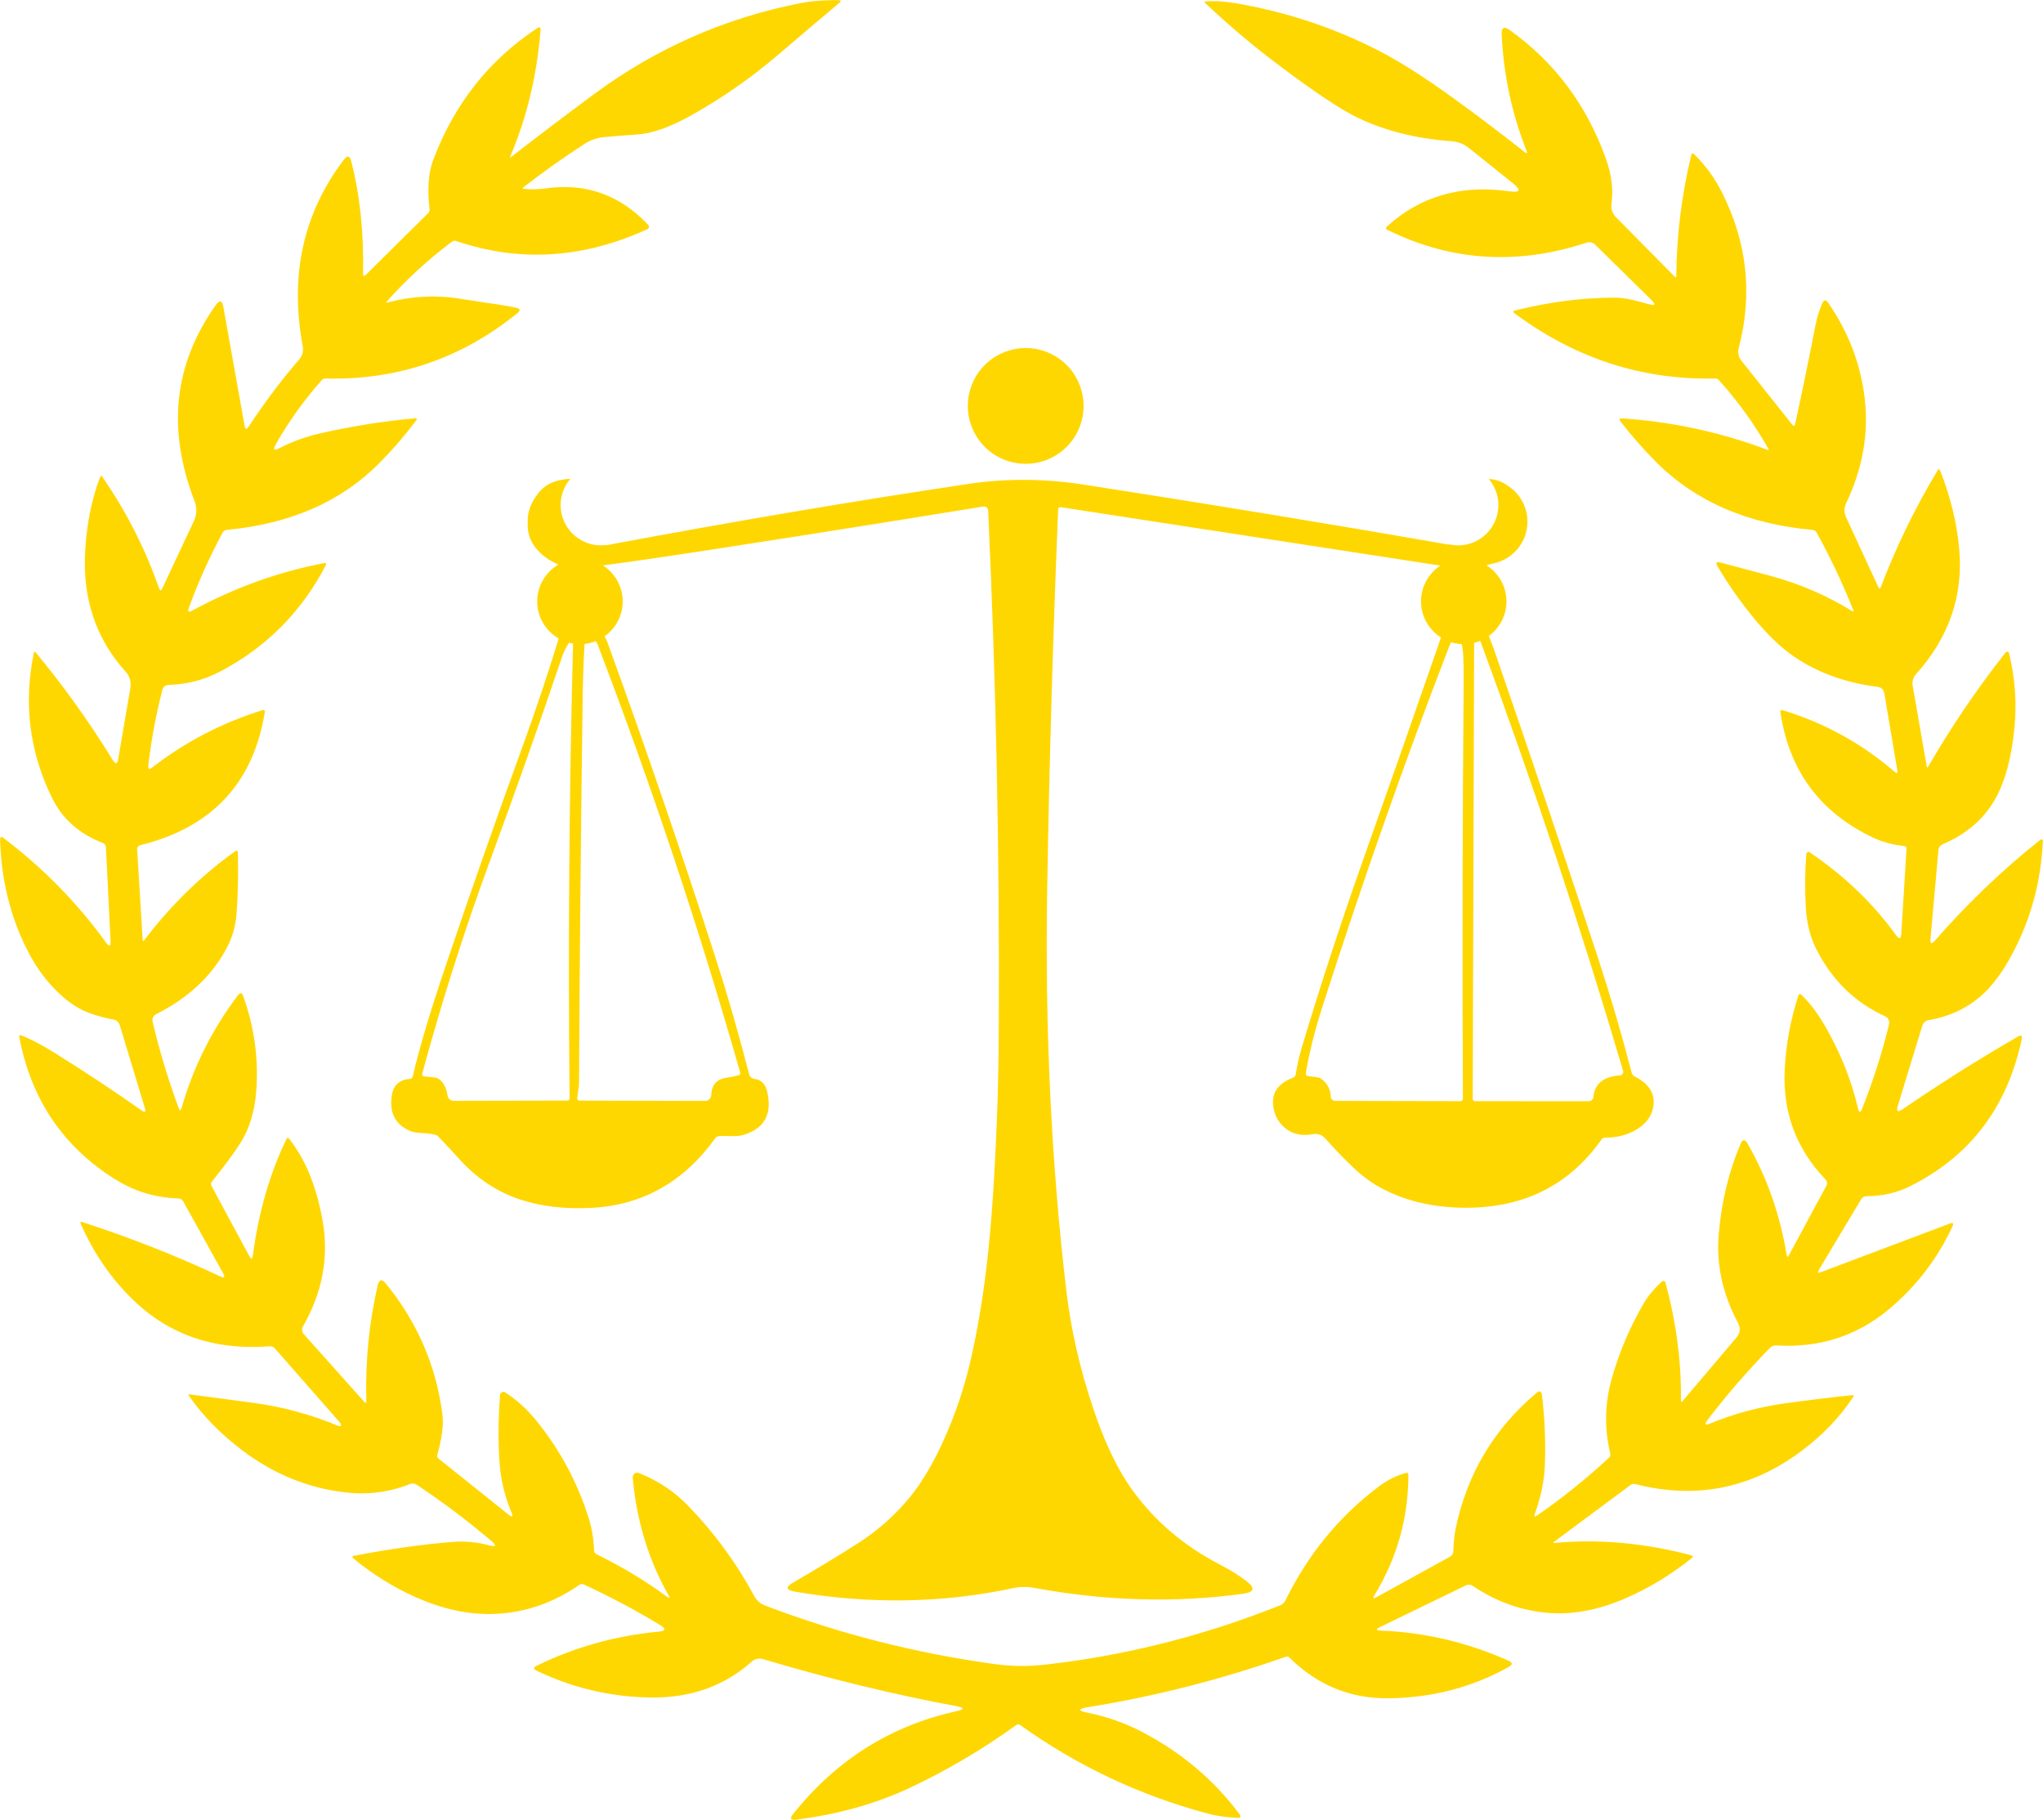<?xml version="1.0" encoding="UTF-8" standalone="no"?><svg xmlns="http://www.w3.org/2000/svg" xmlns:xlink="http://www.w3.org/1999/xlink" fill="#000000" height="916.3" preserveAspectRatio="xMidYMid meet" version="1" viewBox="0.0 -0.1 1028.4 916.3" width="1028.4" zoomAndPan="magnify"><g fill="#ffd700" id="change1_1"><path d="M967.68,516.11c0.44-1.42,1.61-2.46,3.03-2.71c9.96-1.63,18.64-5.57,26.03-11.8 c5.88-4.97,11.39-12.35,16.54-22.16c9.08-17.3,14.09-35.9,15.01-55.8c0.08-1.39-0.43-1.65-1.53-0.79 c-18.98,15.1-36.58,31.95-52.79,50.55c-1.7,1.93-2.43,1.62-2.2-0.93l3.98-44.65c0.12-1.3,0.95-2.43,2.17-2.96 c12.65-5.38,21.81-13.62,27.48-24.71c4.4-8.59,7.28-19.96,8.65-34.12c1.17-12.08,0.33-24.27-2.52-36.57 c-0.43-1.87-1.23-2.05-2.41-0.56c-14.08,17.95-26.91,36.89-38.49,56.82c-0.39,0.65-0.64,0.6-0.76-0.14l-7.06-40.41 c-0.38-2.16,0.23-4.34,1.64-5.9c16.7-18.52,23.95-39.67,21.75-63.43c-1.2-12.91-4.39-25.92-9.55-39.03 c-0.37-0.93-0.81-0.96-1.32-0.12c-11.4,19-20.91,38.56-28.55,58.69c-0.39,1.02-0.81,1.03-1.27,0.05L929.3,260.3 c-1.11-2.39-1.09-4.78,0.05-7.17c8.25-17.41,11.36-34.9,9.32-52.47c-2.02-17.5-8.19-33.67-18.51-48.49 c-1.08-1.54-2.01-1.46-2.8,0.25c-1.54,3.38-2.76,7.38-3.66,12.01c-3.02,15.64-6.37,31.92-10.04,48.83 c-0.26,1.17-0.77,1.29-1.53,0.35l-25.4-31.99c-1.62-2.04-2.11-4.23-1.48-6.59c7.11-27.13,4.23-53.35-8.63-78.65 c-3.56-7-8.14-13.26-13.74-18.78c-0.77-0.77-1.29-0.62-1.55,0.44c-4.83,19.96-7.33,40.21-7.52,60.75c0,0.79-0.28,0.89-0.83,0.32 l-29.43-29.77c-1.96-1.99-2.74-4.39-2.34-7.19c0.99-6.96,0-14.54-2.96-22.74c-9.69-26.85-25.77-48.3-48.26-64.36 c-2.9-2.07-4.26-1.32-4.09,2.24c1,20.4,5.15,39.84,12.45,58.32c0.59,1.5,0.25,1.74-1.02,0.74c-11.74-9.3-23.59-18.28-35.56-26.93 c-14.68-10.61-27.21-18.58-37.59-23.92c-22.92-11.78-47.28-19.83-73.08-24.13c-4.58-0.76-9.21-1.03-13.9-0.81 c-0.93,0.05-1.05,0.39-0.37,1.02c12.14,11.47,24.83,22.15,38.08,32.04c17.57,13.14,30.4,21.65,38.49,25.52 c13.77,6.6,29.46,10.54,47.05,11.82c3.44,0.26,6.42,1.4,8.93,3.4l22.12,17.74c4.41,3.53,3.81,4.9-1.8,4.09 c-24.34-3.47-44.93,2.51-61.79,17.95c-0.08,0.07-0.14,0.15-0.18,0.25c-0.19,0.39-0.02,0.86,0.37,1.05 c32,15.93,65.5,18.14,100.49,6.62c1.55-0.51,3.23-0.15,4.35,0.95l28.34,27.85c2.38,2.33,1.95,3.05-1.27,2.17 c-2.95-0.82-5.78-1.56-8.51-2.22c-2.92-0.72-5.81-1.09-8.68-1.09c-16.24,0-33,2.16-50.27,6.48c-0.99,0.25-1.08,0.68-0.28,1.3 c30.55,22.78,64.24,33.75,101.07,32.92c0.73-0.01,1.43,0.29,1.92,0.83c9.53,10.56,17.81,22.05,24.85,34.45 c0.37,0.66,0.19,0.86-0.53,0.58c-23.5-8.85-47.83-14.11-72.99-15.78c-1.4-0.09-1.68,0.42-0.83,1.53 c5.29,6.94,11.12,13.62,17.49,20.03c19.89,20.11,46.27,31.63,79.14,34.56c0.85,0.07,1.62,0.57,2.04,1.32 c7.14,12.95,13.3,25.99,18.48,39.1c0.28,0.69,0.08,0.84-0.58,0.44c-12.68-7.8-26.2-13.66-40.55-17.56 c-8.7-2.36-17.27-4.65-25.72-6.87c-2.08-0.56-2.58,0.09-1.48,1.94c5.17,8.71,10.91,16.97,17.23,24.78 c7.45,9.21,14.63,16.15,21.54,20.82c11.92,8.04,25.9,13.05,41.94,15.06c1.63,0.2,2.91,1.37,3.17,2.87l6.64,39.28 c0.23,1.37-0.19,1.6-1.27,0.67c-16.69-14.39-35.59-24.78-56.7-31.16c-0.1-0.03-0.21-0.04-0.32-0.02c-0.41,0.06-0.69,0.43-0.63,0.83 c4.33,29.66,19.96,50.82,46.89,63.48c4.66,2.19,9.84,3.57,15.55,4.14c0.66,0.06,1.14,0.64,1.09,1.3l-2.64,42.82 c-0.15,2.71-1.03,2.98-2.61,0.79c-11.51-15.96-25.99-29.87-43.47-41.73c-0.16-0.11-0.35-0.18-0.54-0.19 c-0.61-0.05-1.14,0.41-1.19,1.02c-0.68,8.5-0.77,17.35-0.28,26.56c0.43,8.22,2.28,15.5,5.55,21.84 c7.93,15.38,19.4,26.48,34.42,33.31c1.54,0.7,2.37,2.4,1.97,4.05c-3.59,14.57-8.11,28.73-13.56,42.47 c-0.86,2.19-1.56,2.14-2.08-0.14c-3.02-13.08-8.01-25.96-14.97-38.63c-4.44-8.11-9.02-14.37-13.74-18.76 c-0.08-0.08-0.18-0.13-0.29-0.17c-0.39-0.12-0.81,0.11-0.94,0.51c-4.03,12.21-6.35,24.76-6.96,37.64 c-1.03,21.42,5.81,39.79,20.52,55.1c0.83,0.88,1.03,2.15,0.51,3.15l-18.92,35.07c-0.57,1.06-0.95,0.99-1.13-0.21 c-3.35-20.33-9.92-39.03-19.73-56.1c-1.28-2.24-2.43-2.17-3.45,0.19c-5.95,13.96-9.62,29.14-11.01,45.55 c-1.28,15.18,1.9,29.93,9.55,44.28c1.53,2.85,1.33,5.41-0.6,7.68l-27.09,31.92c-0.6,0.69-0.89,0.57-0.88-0.37 c0.23-19.63-2.38-39.4-7.84-59.31c-0.04-0.15-0.12-0.29-0.23-0.41c-0.38-0.42-1.01-0.45-1.41-0.08c-3.92,3.53-6.96,7.16-9.14,10.87 c-7.06,12.03-12.48,24.76-16.24,38.19c-3.52,12.51-3.75,25.06-0.69,37.66c0.17,0.7-0.04,1.43-0.56,1.92 c-11.69,10.86-23.8,20.59-36.34,29.19c-1.26,0.86-1.63,0.58-1.11-0.86c3.07-8.42,4.76-16.58,5.07-24.48 c0.43-11.81-0.06-23.57-1.48-35.26c-0.25-2.04-1.16-2.4-2.73-1.09c-21.44,18.03-35.01,40.82-40.72,68.36 c-0.62,2.98-1.01,6.8-1.18,11.47c-0.04,1.08-0.63,2.05-1.55,2.54l-37.15,20.47c-1.6,0.88-1.93,0.53-0.97-1.04 c11.38-18.65,17.07-38.88,17.07-60.7c0-0.09-0.01-0.18-0.04-0.27c-0.14-0.48-0.63-0.75-1.1-0.61c-4.92,1.39-9.44,3.63-13.56,6.73 c-20.03,15.02-35.79,34.22-47.26,57.6c-0.52,1.07-1.42,1.91-2.52,2.34c-38.83,15.47-78.42,25.44-118.74,29.91 c-8.3,0.93-16.59,0.82-24.87-0.3c-39.73-5.43-78.27-15.24-115.62-29.43c-2.5-0.96-4.38-2.61-5.64-4.95 c-9.01-16.69-20.1-31.82-33.29-45.41c-6.94-7.16-15.15-12.61-24.64-16.36c-0.34-0.14-0.71-0.19-1.08-0.16 c-1.27,0.12-2.21,1.25-2.09,2.52c1.97,21.73,7.98,41.44,18.02,59.13c0.85,1.51,0.58,1.75-0.81,0.72 c-10.52-7.8-22.35-14.94-35.49-21.4c-0.7-0.36-1.15-1.06-1.18-1.83c-0.17-5.6-1.06-11-2.68-16.22 c-5.71-18.23-14.6-34.73-26.67-49.51c-4.55-5.57-9.68-10.19-15.38-13.86c-0.23-0.15-0.5-0.24-0.78-0.26 c-0.93-0.07-1.74,0.62-1.81,1.55c-0.89,11.54-0.99,22.7-0.3,33.5c0.56,8.84,2.56,17.34,6.01,25.52c0.99,2.33,0.5,2.71-1.46,1.16 l-35.3-28.22c-0.52-0.41-0.73-1.13-0.53-1.83c2.36-8.45,3.22-15.22,2.57-20.31c-3.13-24.44-12.61-46.4-28.43-65.86 c-2.07-2.53-3.46-2.21-4.19,0.97c-4.33,18.86-6.23,38.24-5.69,58.13c0.02,1.05-0.32,1.19-0.99,0.42l-30.56-34.17 c-0.91-1.04-1.03-2.6-0.3-3.89c9.85-17.21,13.12-35.06,9.79-53.53c-1.36-7.57-3.32-14.71-5.88-21.42 c-2.67-7.02-6.32-13.53-10.97-19.55c-0.07-0.09-0.16-0.15-0.25-0.2c-0.37-0.18-0.8-0.04-0.97,0.32 c-8.41,17.27-14.07,36.84-16.98,58.69c-0.26,1.97-0.86,2.1-1.78,0.37l-19.11-35.46c-0.33-0.62-0.24-1.39,0.23-1.97 c7.02-8.79,11.93-15.48,14.74-20.06c4.36-7.14,6.92-15.78,7.66-25.93c1.17-16.07-1.03-31.89-6.59-47.45 c-0.65-1.8-1.55-1.94-2.71-0.39c-13.02,17.3-22.44,36.15-28.27,56.54c-0.46,1.63-0.99,1.65-1.57,0.05 c-5.35-14.53-9.71-28.98-13.07-43.35c-0.35-1.49,0.36-3.03,1.74-3.72c16.18-8.14,28-19.19,35.46-33.13 c2.93-5.49,4.62-11.34,5.07-17.56c0.69-9.62,0.91-19.8,0.65-30.54c-0.03-1.2-0.53-1.45-1.5-0.74 c-17.27,12.46-32.47,27.35-45.6,44.67c-0.51,0.66-0.79,0.59-0.83-0.23l-2.78-45.57c-0.05-0.93,0.6-1.77,1.55-1.99 c36.13-8.9,57.06-31.32,62.76-67.27c0.02-0.11,0.01-0.22-0.03-0.32c-0.12-0.38-0.52-0.59-0.9-0.47 c-20.65,6.43-39.25,16.09-55.8,28.96c-1.53,1.19-2.17,0.82-1.94-1.09c1.48-12.85,3.85-25.54,7.1-38.08 c0.35-1.41,1.62-2.4,3.08-2.43c9.13-0.19,17.8-2.43,26-6.73c23.2-12.2,40.88-29.97,53.05-53.3c0.54-1.05,0.23-1.46-0.93-1.23 c-22.84,4.36-44.94,12.34-66.3,23.92c-1.76,0.96-2.3,0.49-1.62-1.39c4.47-12.4,10.14-25.03,17-37.89c0.42-0.79,1.21-1.32,2.11-1.41 c31.91-2.96,57.5-14.16,76.78-33.59c6.65-6.71,12.82-13.85,18.51-21.42c0.63-0.85,0.42-1.23-0.62-1.13 c-16.3,1.48-32.43,4.06-48.4,7.75c-6.92,1.6-13.54,4.04-19.85,7.31c-2.67,1.37-3.27,0.75-1.8-1.87 c6.34-11.32,14.07-22.12,23.18-32.41c0.48-0.54,1.19-0.85,1.94-0.83c36.1,0.93,68.25-10.01,96.44-32.8 c1.8-1.45,1.57-2.41-0.69-2.87c-4.75-0.96-9.81-1.78-15.18-2.48c-0.23-0.03-4.67-0.72-13.32-2.08c-12.09-1.9-24.11-1.23-36.07,1.99 c-0.74,0.2-0.86,0.02-0.37-0.53c9.95-11.15,20.9-21.19,32.85-30.12c0.6-0.44,1.36-0.56,2.04-0.32 c31.94,10.86,64.06,8.86,96.35-5.99c0.12-0.05,0.23-0.13,0.33-0.22c0.52-0.47,0.56-1.28,0.09-1.8 c-14.16-15.16-31.36-21.32-51.61-18.48c-3.69,0.52-7.35,0.6-10.99,0.23c-0.77-0.08-0.84-0.36-0.21-0.86 c9.9-7.65,20.09-14.88,30.56-21.68c3.01-1.96,6.3-3.12,9.88-3.47c5.47-0.56,10.97-0.99,16.47-1.32c7.57-0.45,16.59-3.59,27.04-9.42 c15.79-8.79,30.56-19.06,44.3-30.81c9.76-8.36,19.96-17.02,30.61-25.98c1.14-0.94,0.97-1.42-0.51-1.43 c-7.17-0.05-13.25,0.41-18.23,1.36c-38.45,7.45-73.36,22.79-104.75,46.01c-13.99,10.36-27.86,20.88-41.62,31.55 c-0.59,0.48-0.73,0.37-0.44-0.32c8.3-19.43,13.37-40.56,15.22-63.39c0.14-1.57-0.46-1.92-1.78-1.04 c-24.21,16.04-41.62,38.1-52.21,66.19c-2.45,6.51-3.08,14.79-1.87,24.85c0.09,0.76-0.16,1.49-0.67,1.99l-31.46,31.11 c-0.93,0.91-1.37,0.71-1.34-0.6c0.4-20.8-1.59-39.7-5.97-56.68c-0.72-2.79-1.96-3.04-3.7-0.74c-20.47,26.97-27.36,58.3-20.68,93.99 c0.45,2.47-0.15,4.65-1.78,6.55c-8.62,9.92-17.12,21.21-25.49,33.87c-1.02,1.53-1.69,1.38-2.01-0.44l-10.69-59.82 c-0.6-3.38-1.9-3.66-3.91-0.83c-21.01,29.63-24.54,62.45-10.62,98.48c1.33,3.44,1.22,6.81-0.32,10.11l-15.89,33.87 c-0.62,1.31-1.16,1.28-1.64-0.09c-7.02-20-16.54-38.69-28.57-56.08c-0.45-0.62-0.81-0.56-1.09,0.16 c-4.19,10.93-6.7,23.25-7.52,36.94c-1.43,24.11,5.34,44.42,20.33,60.96c2.14,2.36,2.94,5.18,2.38,8.47l-6.06,35.44 c-0.45,2.67-1.38,2.86-2.8,0.58c-11.58-18.86-24.48-36.89-38.7-54.09c-0.51-0.6-0.84-0.52-0.99,0.23 c-5.26,25.43-2.21,49.74,9.14,72.94c5.2,10.61,13.76,18.19,25.68,22.74c0.83,0.31,1.4,1.11,1.46,2.04l2.34,47.24 c0.14,2.82-0.62,3.1-2.27,0.83c-14.44-19.99-31.64-37.53-51.61-52.63c-1.19-0.91-1.76-0.62-1.71,0.88 c0.52,19.62,4.92,37.82,13.19,54.62c5.4,10.98,12.5,19.92,21.31,26.81c3.24,2.51,6.8,4.47,10.69,5.88 c3.86,1.39,7.8,2.44,11.84,3.15c1.49,0.27,2.71,1.33,3.15,2.75l12.72,41.94c0.59,1.91,0.05,2.29-1.6,1.13 c-14.39-10.1-28.85-19.68-43.38-28.73c-6.92-4.33-12.72-7.38-17.4-9.14c-0.74-0.29-1.04-0.05-0.9,0.74 c5.69,30.35,20.96,53.74,45.8,70.16c5.63,3.72,11.04,6.42,16.24,8.1c5.89,1.9,11.93,2.94,18.11,3.12c1,0.04,1.9,0.6,2.38,1.46 l20.08,36.2c1.14,2.05,0.65,2.58-1.48,1.57c-21.92-10.32-45.03-19.43-69.35-27.34c-0.94-0.31-1.21-0.01-0.81,0.9 c6.51,14.82,15.29,27.58,26.35,38.29c18.29,17.69,41.19,25.47,68.71,23.34c1.02-0.07,2,0.32,2.64,1.06l32.78,37.36 c0.48,0.56,0.65,1.2,0.42,1.53c-0.23,0.31-0.69,0.32-1.39,0.05c-13.77-5.72-28.05-9.58-42.82-11.57 c-10.56-1.43-21.13-2.84-31.69-4.21c-0.77-0.11-0.94,0.15-0.51,0.79c7,10.02,15.95,19.15,26.83,27.39 c15.82,11.97,33.2,19.02,52.14,21.17c11.26,1.26,22-0.15,32.23-4.23c1.13-0.46,2.41-0.33,3.42,0.35 c13.05,8.68,25.52,18.07,37.43,28.15c2.99,2.53,2.6,3.29-1.18,2.29c-6.11-1.62-12.31-2.17-18.6-1.64 c-15.55,1.3-31.94,3.62-49.18,6.96c-1.06,0.2-1.18,0.65-0.35,1.34c9.82,8.07,20.26,14.56,31.3,19.48 c12.21,5.44,23.97,8.27,35.28,8.47c16.89,0.31,32.65-4.6,47.28-14.71c0.6-0.42,1.37-0.49,2.01-0.19 c13.39,6.17,26.23,12.99,38.52,20.47c3.1,1.88,2.85,2.99-0.76,3.33c-21.56,2.01-42.02,7.72-61.37,17.14 c-1.73,0.85-1.73,1.69,0,2.52c18.09,8.68,37.18,13.18,57.28,13.49c20.19,0.29,37.21-5.76,51.08-18.16c1.47-1.31,3.52-1.76,5.44-1.2 c33.64,9.99,66.12,17.9,97.46,23.71c4.18,0.79,4.2,1.63,0.05,2.54c-33.16,7.29-60.59,24.58-82.29,51.84 c-1.73,2.19-1.21,3.11,1.55,2.75c20.91-2.59,39.97-7.92,57.19-15.99c18.74-8.81,36.63-19.35,53.67-31.65 c0.58-0.42,1.36-0.42,1.94,0c28.78,20.59,60.28,35.46,94.5,44.6c4.52,1.2,9.47,1.91,14.85,2.13c1.7,0.06,2.04-0.59,1.02-1.94 c-12.99-17.33-29.42-31.16-49.3-41.48c-8.45-4.38-17.4-7.53-26.83-9.44c-5.32-1.06-5.3-2.03,0.07-2.89 c33.5-5.38,66.62-13.82,99.36-25.31c0.65-0.24,1.4-0.07,1.92,0.44c13.96,13.79,30.5,20.6,49.62,20.43 c22.02-0.19,42.28-5.45,60.77-15.8c2.04-1.14,1.98-2.18-0.16-3.12c-20.76-9.24-42.21-14.29-64.36-15.15 c-2.44-0.11-2.55-0.69-0.35-1.76l43.31-21.01c1.07-0.51,2.32-0.44,3.28,0.21c12.34,8.3,25.5,12.88,39.49,13.74 c11.84,0.74,24.31-1.72,37.41-7.38c11.54-4.97,22.62-11.67,33.27-20.1c1-0.8,0.88-1.36-0.37-1.69c-23.5-6.15-46.31-8.2-68.43-6.13 c-0.82,0.08-0.9-0.12-0.25-0.6l38.63-28.71c0.55-0.41,1.32-0.54,2.08-0.35c30.37,7.83,58.18,2.38,83.44-16.36 c10.75-7.97,19.56-17.14,26.42-27.51c0.42-0.65,0.24-0.93-0.53-0.86c-11.23,1.19-22.42,2.55-33.59,4.09 c-13.14,1.8-25.86,5.22-38.15,10.25c-2.39,0.99-2.81,0.45-1.25-1.62c8.98-11.89,19.48-24.05,31.51-36.48 c0.85-0.88,2.04-1.34,3.26-1.27c21.61,1.33,40.46-4.71,56.56-18.11c13.83-11.52,24.54-25.48,32.13-41.87 c0.69-1.5,0.28-1.96-1.25-1.39l-65.03,24.5c-1.45,0.56-1.79,0.19-1.02-1.11l21.44-35.79c0.52-0.85,1.5-1.36,2.59-1.36 c7.85,0.03,15.18-1.65,22-5.04c30.15-15.08,48.85-39.72,56.1-73.91c0.4-1.88-0.23-2.34-1.9-1.39c-20.02,11.58-39.35,23.77-58,36.57 c-2.51,1.71-3.32,1.1-2.43-1.83L967.68,516.11z"/><circle cx="516.32" cy="204.24" r="29.13" transform="rotate(-67.5 516.312 204.235)"/><path d="M822.75,541.68c-0.68-0.34-1.17-0.95-1.36-1.69c-5.06-19.54-10.7-38.76-16.91-57.67 c-16.73-50.86-33.84-101.61-51.31-152.24c-1.43-4.18-2.68-7.54-3.73-10.06c5.37-3.91,8.88-10.23,8.88-17.38 c0-7.68-4.03-14.4-10.09-18.2c1.04-0.25,2-0.52,2.92-0.81c10.07-1.79,17.73-10.57,17.73-21.16c0-7.66-4.01-14.36-10.04-18.18 c-2.87-2.05-6.03-3.15-9.47-3.31c2.63,3.06,4.36,6.9,4.78,11.1c1.27,12.82-9.41,23.5-22.23,22.23c-0.96-0.09-1.89-0.28-2.81-0.5 c0.04,0.07,0.08,0.14,0.13,0.21c-61.43-10.67-122.69-20.74-183.78-30.2c-19.71-3.05-39-3.17-57.88-0.35 c-57.19,8.52-118.05,18.82-182.55,30.9c0.03-0.04,0.05-0.09,0.08-0.14c-1.52,0.2-3.1,0.23-4.71,0.07 c-9.48-0.94-17.16-8.61-18.1-18.09c-0.58-5.84,1.33-11.23,4.79-15.26c-1.53,0-3.01,0.17-4.45,0.47c-0.7,0.13-1.41,0.28-2.13,0.48 c-4.39,1.19-7.85,3.66-10.39,7.4c-2.82,3.64-4.52,8.2-4.52,13.16c0,0.21,0.03,0.42,0.03,0.63c-0.22,4.78,1.12,8.99,4.05,12.62 c2.98,3.69,6.81,6.46,11.46,8.33c-6.4,3.73-10.72,10.65-10.72,18.59c0,7.99,4.36,14.94,10.82,18.65 c-5.55,18.1-11.57,36.12-18.09,54.05c-13.19,36.24-25.95,72.63-38.29,109.17c-8.28,24.49-13.98,43.58-17.1,57.26 c-0.15,0.66-0.72,1.15-1.41,1.2c-5.27,0.43-8.31,3.16-9.11,8.19c-1.4,8.76,1.66,14.77,9.18,18.02c1.39,0.6,3.42,0.95,6.11,1.04 c2.11,0.09,4.2,0.35,6.27,0.79c0.72,0.15,1.4,0.53,1.94,1.09c3.59,3.76,7.14,7.57,10.64,11.43c8.82,9.73,19.12,16.5,30.91,20.31 c10.55,3.41,22.42,4.76,35.63,4.05c25.62-1.4,46.34-13.1,62.16-35.09c0.45-0.61,1.13-0.99,1.83-1.02c1.85-0.08,3.69-0.08,5.53,0 c2.71,0.11,4.9-0.08,6.55-0.56c10.7-3.07,14.78-10.28,12.24-21.63c-0.4-1.85-1.05-3.28-1.94-4.28c-1.23-1.39-2.7-2.16-4.4-2.31 c-1.33-0.11-2.45-1.06-2.8-2.36c-5.26-20.47-10.9-40.04-16.93-58.71c-17.18-53.25-35.32-106.18-54.41-158.77 c-0.32-0.89-0.8-1.87-1.42-2.94c5.51-3.9,9.12-10.31,9.12-17.57c0-7.62-3.97-14.3-9.95-18.12c14.45-1.9,34.15-4.79,59.15-8.66 c44.71-6.91,88.86-13.91,132.44-21.01c0.06-0.01,0.13-0.02,0.19-0.02c1.11-0.06,2.06,0.78,2.12,1.89 c3.99,86.35,5.78,172.73,5.37,259.14c-0.08,17.04-0.38,32.46-0.9,46.24c-1.16,30.06-2.84,54.55-5.04,73.47 c-2.16,18.58-5.05,35.55-8.68,50.89c-2.98,12.62-7.21,25.08-12.7,37.41c-5.46,12.26-11.35,22.24-17.67,29.93 c-7.46,9.05-16.28,16.8-26.44,23.25c-10.56,6.71-21.28,13.19-32.13,19.46c-3.9,2.25-3.63,3.76,0.81,4.53 c37.71,6.46,74.39,5.88,110.05-1.76c3.42-0.72,6.86-0.77,10.32-0.14c36.21,6.68,71.36,7.67,105.44,2.98 c5.6-0.77,6.15-2.88,1.67-6.32c-3.81-2.91-8.46-5.8-13.95-8.65c-17.71-9.22-32.18-21.57-43.42-37.04 c-7.45-10.24-14.09-24.07-19.92-41.5c-6.66-19.9-11.15-39.62-13.46-59.18c-7.57-64.22-10.78-131.5-9.62-201.84 c1.06-63.82,2.91-127.62,5.53-191.41c0-0.04,0.01-0.09,0.01-0.13c0.09-0.57,0.61-0.96,1.17-0.87l191.21,29.42 c-5.86,3.84-9.74,10.46-9.74,17.99c0,7.69,4.04,14.41,10.11,18.22c-0.1,0.18-0.2,0.37-0.26,0.55 c-12.52,36.24-25.2,72.44-38.03,108.59c-11.52,32.43-22.22,65.14-32.11,98.11c-1.13,3.76-2.05,7.99-2.78,12.68 c-0.12,0.73-0.61,1.34-1.3,1.6c-7.16,2.68-10.53,7.12-10.11,13.3c0.32,4.86,2.27,8.82,5.85,11.89c3.73,3.24,8.51,4.33,14.32,3.26 c2.25-0.42,4.56,0.38,6.08,2.11c4.21,4.78,8.47,9.25,12.79,13.42c5.07,4.9,9.96,8.64,14.67,11.22c11.66,6.38,24.99,9.8,40,10.25 c30.95,0.91,54.83-10.53,71.62-34.31c0.42-0.6,1.09-0.95,1.8-0.95c5.89,0.06,11.16-1.3,15.8-4.07c5.03-3.01,7.88-7.02,8.56-12.05 C833.15,550.21,829.97,545.29,822.75,541.68z M383.48,554.19c0.02-0.19,0.03-0.37,0.04-0.54 C383.51,553.83,383.5,554.01,383.48,554.19C383.48,554.19,383.48,554.19,383.48,554.19c-0.01,0.11-0.03,0.21-0.05,0.32 C383.45,554.41,383.47,554.3,383.48,554.19z M383.04,551.41c-0.13-0.16-0.27-0.25-0.44-0.27 C382.76,551.15,382.91,551.25,383.04,551.41z M381.92,556.97L381.92,556.97c-0.28-0.03-0.51-0.28-0.67-0.68 C381.42,556.69,381.65,556.94,381.92,556.97z M286.72,552.73c0,0.01,0,0.02,0,0.02c0,0.63-0.5,1.13-1.11,1.13l-57.26,0.12 c-1.51,0.02-2.81-1.1-3.05-2.61c-0.68-4.4-2.4-7.35-5.16-8.86c-0.2-0.11-0.95-0.23-2.24-0.37l-4.51-0.46 c-0.05-0.01-0.1-0.02-0.15-0.03c-0.54-0.16-0.83-0.82-0.66-1.47c9.93-36.66,21.46-72.8,34.58-108.43 c12.37-33.56,24.28-67.27,35.74-101.14c0.86-2.55,2.04-4.96,3.55-7.22c0.66,0.17,1.32,0.31,2,0.42c0,0.06,0,0.11,0,0.18 C286.5,400.04,285.92,476.29,286.72,552.73z M372.59,539.76c0,0.01,0.01,0.02,0.01,0.03c0.15,0.61-0.21,1.22-0.82,1.38 c-2.05,0.51-4.11,0.92-6.18,1.23c-4.89,0.74-7.42,3.66-7.59,8.77c-0.05,1.6-1.36,2.87-2.96,2.87l-63.41-0.14c-0.03,0-0.06,0-0.1,0 c-0.59-0.05-1.02-0.57-0.97-1.15c0.12-1.39,0.3-2.77,0.53-4.14c0.26-1.56,0.39-2.95,0.39-4.19c0.32-64.85,0.93-129.69,1.83-194.53 c0.13-8.63,0.44-17.25,0.93-25.87c1.96-0.21,3.83-0.69,5.59-1.39c0.41,0.5,0.75,1.06,0.98,1.68 C328.1,395.65,352.02,467.47,372.59,539.76z M736.78,342.94c-0.6,70.03-0.73,140.07-0.39,210.1c0,0.63-0.52,1.13-1.16,1.13 l-63.06-0.14c-1.25,0-2.28-0.98-2.31-2.22c-0.11-3.73-1.8-6.78-5.09-9.14c-0.35-0.26-1.06-0.46-2.11-0.58l-4.42-0.58 c-0.01,0-0.02,0-0.03,0c-0.59-0.1-0.98-0.77-0.87-1.5c1.71-10.24,4.5-21.38,8.35-33.4c20.53-64.05,41.86-124.64,63.99-181.78 c0.24-0.64,0.49-1.17,0.75-1.64c1.69,0.52,3.48,0.82,5.33,0.91C736.52,326.24,736.86,332.52,736.78,342.94z M809.57,552.73 c0.03-0.51,0.14-0.98,0.31-1.4C809.71,551.75,809.6,552.22,809.57,552.73c-0.07,1.12,0.24,2.14,0.77,2.76 C809.8,554.87,809.49,553.85,809.57,552.73z M811.5,556.13L811.5,556.13c0.05,0,0.1-0.01,0.15-0.01 C811.6,556.12,811.55,556.13,811.5,556.13z M812.25,555.98c0.72-0.34,1.3-1.21,1.52-2.31 C813.55,554.77,812.97,555.64,812.25,555.98z M811.93,549.62L811.93,549.62c0.56,0.04,1.04,0.39,1.39,0.94 C812.97,550.01,812.49,549.66,811.93,549.62z M815.49,541.19c-8.34,0.6-12.81,4.23-13.39,10.87c-0.11,1.21-1.12,2.13-2.34,2.13 l-57.3-0.02c-0.63,0-1.13-0.52-1.13-1.16l0.71-229.54c1.04-0.26,2.06-0.58,3.03-0.98c0.14,0.24,0.26,0.5,0.37,0.81 c26.34,71.3,50.21,143.18,71.6,215.65c0.04,0.12,0.06,0.25,0.07,0.38C817.18,540.28,816.45,541.11,815.49,541.19z"/></g></svg>